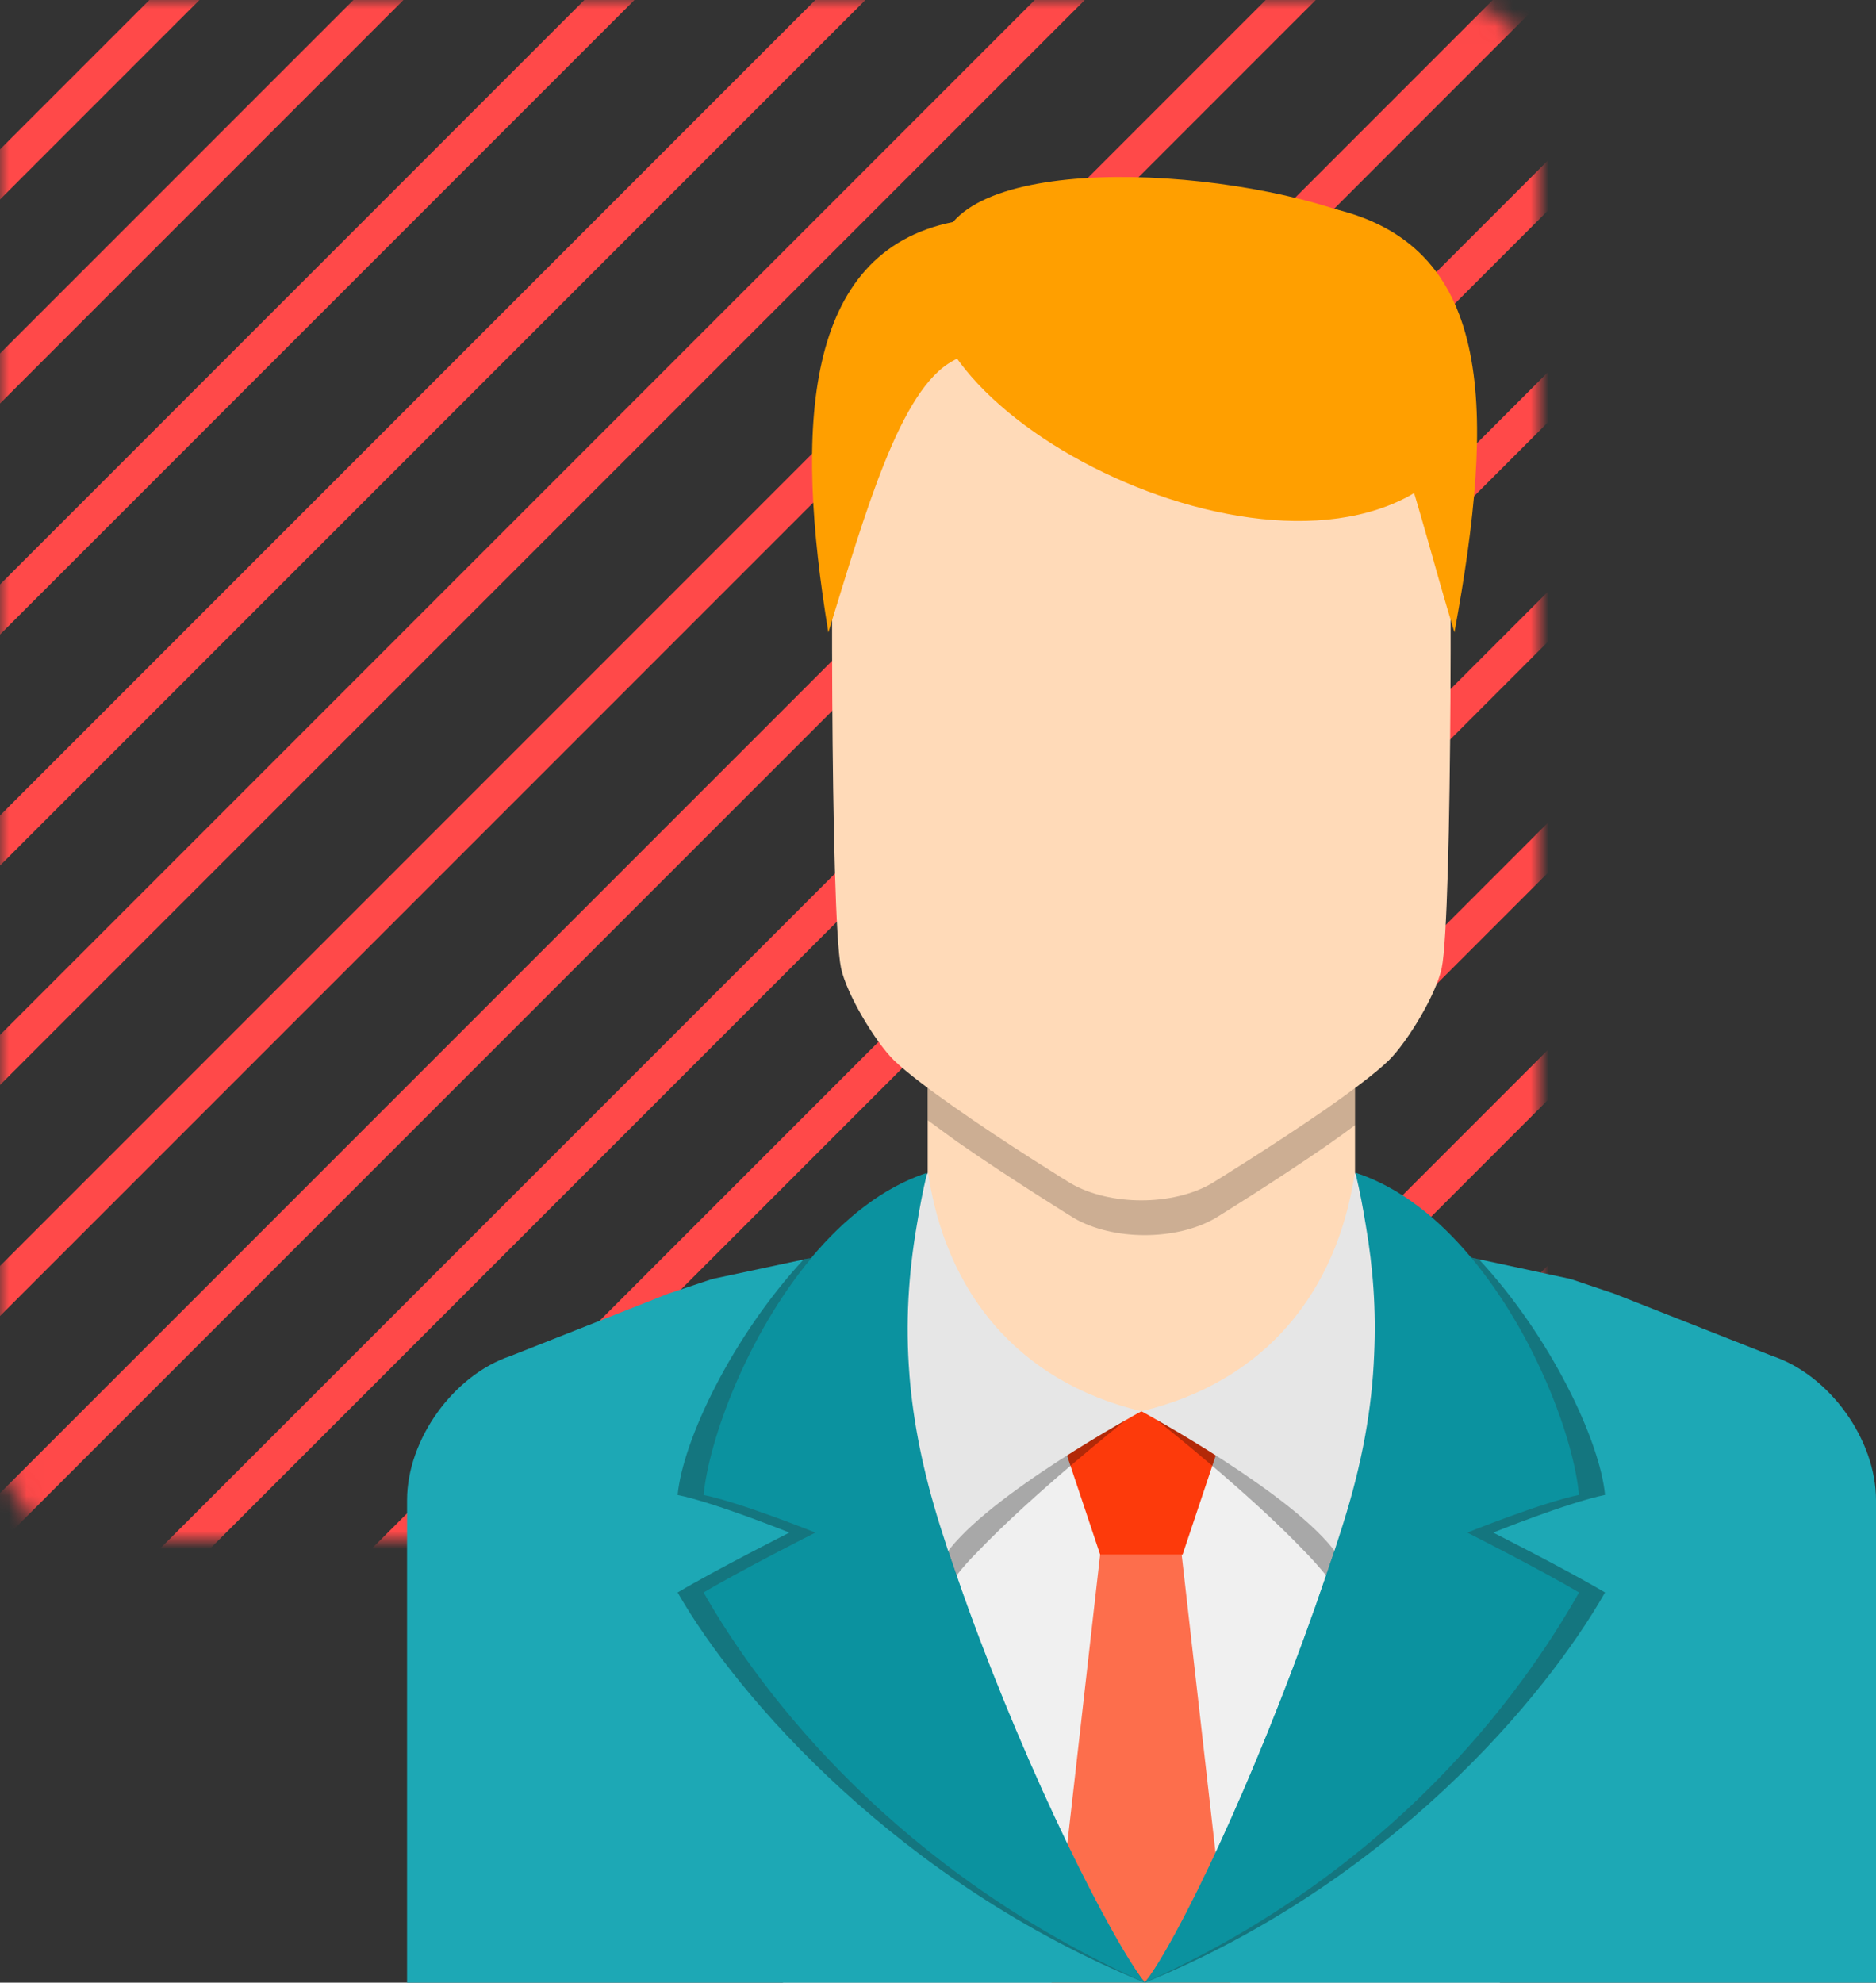 <svg width="106" height="112" viewBox="0 0 106 112" fill="none" xmlns="http://www.w3.org/2000/svg">
<rect x="0" y="0" width="106" height="112" fill="#333333" stroke="none"/>
<mask id="mask0_1505_13238" style="mask-type:alpha" maskUnits="userSpaceOnUse" x="0" y="0" width="87" height="87">
<rect x="0.5" y="0.5" width="86" height="86" rx="4.5" fill="white" stroke="white"/>
</mask>
<g mask="url(#mask0_1505_13238)">
<line x1="-19.793" y1="79.672" x2="76.409" y2="-16.53" stroke="#FF4949" stroke-width="2" stroke-linecap="round"/>
<line x1="11.527" y1="110.774" x2="107.729" y2="14.572" stroke="#FF4949" stroke-width="2" stroke-linecap="round"/>
<line x1="-44.152" y1="54.007" x2="52.049" y2="-42.195" stroke="#FF4949" stroke-width="2" stroke-linecap="round"/>
<line x1="-38.498" y1="59.879" x2="57.704" y2="-36.322" stroke="#FF4949" stroke-width="2" stroke-linecap="round"/>
<line x1="-12.832" y1="85.762" x2="83.369" y2="-10.44" stroke="#FF4949" stroke-width="2" stroke-linecap="round"/>
<line x1="18.487" y1="116.864" x2="114.689" y2="20.663" stroke="#FF4949" stroke-width="2" stroke-linecap="round"/>
<line x1="-32.842" y1="67.274" x2="63.359" y2="-28.927" stroke="#FF4949" stroke-width="2" stroke-linecap="round"/>
<line x1="-5.22" y1="90.982" x2="90.981" y2="-5.22" stroke="#FF4949" stroke-width="2" stroke-linecap="round"/>
<line x1="26.1" y1="122.084" x2="122.302" y2="25.883" stroke="#FF4949" stroke-width="2" stroke-linecap="round"/>
<line x1="-25.447" y1="72.929" x2="70.754" y2="-23.273" stroke="#FF4949" stroke-width="2" stroke-linecap="round"/>
<line x1="5.873" y1="104.032" x2="102.074" y2="7.83" stroke="#FF4949" stroke-width="2" stroke-linecap="round"/>
<line x1="0.652" y1="97.289" x2="96.854" y2="1.088" stroke="#FF4949" stroke-width="2" stroke-linecap="round"/>
<line x1="31.973" y1="128.392" x2="128.174" y2="32.19" stroke="#FF4949" stroke-width="2" stroke-linecap="round"/>
<line x1="38.28" y1="131.872" x2="134.481" y2="35.67" stroke="#FF4949" stroke-width="2" stroke-linecap="round"/>
</g>
<g clip-path="url(#clip0_1505_13238)">
<path d="M76.563 60.376H52.418V88.07H76.563V60.376Z" fill="#FFDAB8"/>
<path opacity="0.2" d="M76.567 60.376V63.563C76.096 63.915 75.57 64.287 75.04 64.664C72.088 66.711 68.668 68.816 68.668 68.816C66.46 70.094 62.9 70.094 60.691 68.816C60.691 68.816 57.053 66.574 54.042 64.469C53.478 64.057 52.928 63.661 52.422 63.284V60.371H76.567V60.376Z" fill="black"/>
<path d="M81.461 54.687C81.155 56.161 79.54 58.843 78.47 59.901C77.735 60.616 76.354 61.649 74.846 62.701C71.898 64.738 68.469 66.848 68.469 66.848C66.275 68.13 62.71 68.13 60.497 66.848C60.497 66.848 56.849 64.611 53.848 62.491C52.462 61.517 51.207 60.567 50.511 59.896C49.441 58.839 47.831 56.151 47.52 54.682C46.912 51.789 46.922 27.556 47.184 22.543C47.345 19.346 49.417 15.184 51.761 14.666C54.101 14.142 55.998 13.73 55.998 13.73C60.696 12.688 68.289 12.688 72.968 13.73C74.52 14.068 75.969 14.386 77.21 14.666C79.559 15.189 81.626 19.346 81.792 22.543C82.059 27.561 82.069 51.794 81.461 54.687Z" fill="#FFDAB8"/>
<path d="M64.49 79.728H44.236V112H64.49H84.749V79.728H64.49Z" fill="#F0F0F0"/>
<path d="M69.515 112H59.417L62.161 87.816H66.767L69.515 112Z" fill="#FD6E4C"/>
<path d="M66.821 87.816H62.161L59.417 79.606L64.52 79.728L69.569 79.606L66.821 87.816Z" fill="#FD3A0B"/>
<path d="M106 84.746V112H23V84.746C23 81.324 25.617 77.682 28.847 76.6L37.758 73.08L40.243 72.252L45.404 71.151L45.423 71.132L45.856 71.053L48.575 70.461H48.595L48.672 70.657V70.676L49.864 73.765V73.785L50.078 74.279L50.608 75.64V75.66L51.391 77.667C51.391 77.687 51.391 77.687 51.391 77.687C51.605 80.345 52.155 83.116 53.113 86.171C53.269 86.66 53.425 87.135 53.58 87.625C53.736 88.08 53.892 88.55 54.052 89C57.355 98.586 62.048 108.225 64.437 111.672C64.534 111.789 64.612 111.912 64.69 112.005C64.767 111.907 64.845 111.789 64.943 111.672C67.307 108.225 71.689 98.586 74.933 89C75.089 88.55 75.245 88.075 75.4 87.625C75.556 87.13 75.716 86.66 75.867 86.171C76.981 82.665 77.531 79.518 77.647 76.526L78.29 74.793L78.8 73.751L79.053 73.217L80.405 70.461L83.12 71.034L83.548 71.132L88.747 72.252L91.209 73.08L100.144 76.6C103.378 77.682 106 81.319 106 84.746Z" fill="#1DA8B5"/>
<path d="M53.848 12.541C46.834 20.672 68.815 33.612 79.447 28.109C84.71 25.387 83.942 16.634 79.156 13.476C73.893 10 57.574 8.223 53.848 12.541Z" fill="#FF9F00"/>
<path d="M53.848 12.541C45.399 14.245 44.888 24.134 46.805 35.727C48.906 28.907 50.866 21.975 53.848 20.384C57.141 18.631 58.25 11.655 53.848 12.541Z" fill="#FF9F00"/>
<path d="M75.624 11.86C84.414 14.107 84.487 23.194 82.181 35.722C80.075 28.902 78.611 21.289 75.624 19.703C72.336 17.951 71.271 10.749 75.624 11.86Z" fill="#FF9F00"/>
<path opacity="0.3" d="M79.175 76.737C79.369 80.555 78.547 84.57 76.786 87.776C76.436 88.486 76.008 89.157 75.536 89.764C75.361 89.529 75.162 89.27 74.928 88.996C74.559 88.545 74.126 88.051 73.62 87.541C70.57 84.355 65.74 80.516 65.371 80.223C65.351 80.223 65.351 80.223 65.351 80.203C72.37 78.534 75.536 74.95 76.553 68.219C76.786 68.532 76.986 68.87 77.18 69.222C77.944 70.583 78.489 72.115 78.805 73.751C79.019 74.71 79.136 75.714 79.175 76.737Z" fill="black"/>
<path d="M76.553 66.241C75.546 72.982 71.514 78.039 64.495 79.723C64.495 79.723 73.202 84.443 75.546 87.801C79.9 82.088 80.571 71.974 76.553 66.241Z" fill="#E6E6E6"/>
<path opacity="0.3" d="M84.37 86.577C84.37 86.577 88.578 88.702 90.689 89.96C87.303 95.903 78.543 106.355 64.686 112C64.763 111.902 64.841 111.785 64.939 111.667C67.478 108.088 73.363 97.754 76.787 87.776C76.987 87.243 77.162 86.695 77.337 86.166C77.746 84.883 78.018 83.645 78.217 82.445C78.645 79.728 78.587 77.207 78.295 74.788L78.806 73.746L79.059 73.212L80.411 70.456L83.125 71.029L83.553 71.127C87.6 75.474 90.397 81.363 90.689 84.448C88.578 84.883 84.37 86.577 84.37 86.577Z" fill="black"/>
<path d="M82.906 86.577C82.906 86.577 87.109 88.702 89.22 89.96C85.859 95.903 78.563 105.763 64.686 112C64.763 111.902 64.841 111.785 64.939 111.667C67.302 108.221 71.685 98.581 74.929 88.996C75.085 88.545 75.24 88.07 75.396 87.62C75.552 87.125 75.712 86.656 75.863 86.166C76.977 82.661 77.527 79.513 77.643 76.522C77.76 74 77.585 71.621 77.171 69.217C77.016 68.272 76.841 67.308 76.607 66.344C76.607 66.299 76.588 66.285 76.588 66.246C79.107 67.068 81.301 68.86 83.115 71.029C86.773 75.396 88.942 81.339 89.215 84.448C87.114 84.883 82.906 86.577 82.906 86.577Z" fill="#0B929F"/>
<path opacity="0.3" d="M63.629 80.198C63.629 80.218 63.629 80.218 63.609 80.218C63.24 80.516 58.332 84.428 55.263 87.635C54.791 88.109 54.382 88.56 54.051 88.996C53.818 89.27 53.623 89.529 53.448 89.764C52.981 89.157 52.548 88.486 52.198 87.776C50.438 84.57 49.615 80.555 49.815 76.737C49.834 75.915 49.932 75.082 50.087 74.279C50.107 74.103 50.146 73.922 50.19 73.751C50.501 72.115 51.05 70.583 51.814 69.222C52.009 68.87 52.203 68.532 52.437 68.219C53.444 74.945 56.61 78.529 63.629 80.198Z" fill="black"/>
<path d="M52.437 66.241C53.439 72.982 57.476 78.039 64.495 79.723C64.495 79.723 55.788 84.443 53.439 87.801C49.086 82.088 48.414 71.974 52.437 66.241Z" fill="#E6E6E6"/>
<path opacity="0.3" d="M64.685 112C50.823 106.35 41.673 95.898 38.288 89.96C40.399 88.702 44.602 86.577 44.602 86.577C44.602 86.577 40.399 84.883 38.288 84.452C38.58 81.363 41.377 75.498 45.404 71.151L45.424 71.132L45.856 71.034L48.575 70.461L48.673 70.657V70.676L49.923 73.212L50.181 73.746L50.687 74.788C50.648 75.067 50.628 75.361 50.609 75.635C50.609 75.635 50.589 75.635 50.609 75.655C50.375 77.804 50.395 80.041 50.764 82.445C50.959 83.645 51.236 84.883 51.645 86.166C51.82 86.695 51.995 87.248 52.194 87.776C55.658 97.754 61.874 108.088 64.437 111.667C64.53 111.785 64.607 111.902 64.685 112Z" fill="black"/>
<path d="M64.686 112C50.804 105.763 43.118 95.898 39.757 89.96C41.868 88.702 46.071 86.577 46.071 86.577C46.071 86.577 41.868 84.883 39.757 84.452C40.049 81.363 42.204 75.42 45.857 71.053V71.034C47.676 68.87 49.865 67.078 52.384 66.251C52.384 66.29 52.365 66.304 52.365 66.349C52.131 67.313 51.956 68.277 51.801 69.222C51.329 71.978 51.154 74.73 51.387 77.667C51.387 77.687 51.387 77.687 51.387 77.687C51.601 80.345 52.151 83.116 53.109 86.171C53.265 86.66 53.42 87.135 53.576 87.625C53.732 88.08 53.887 88.55 54.048 89C57.351 98.586 62.044 108.225 64.433 111.672C64.53 111.785 64.608 111.902 64.686 112Z" fill="#0B929F"/>
</g>
<defs>
<clipPath id="clip0_1505_13238">
<rect width="83" height="102" fill="white" transform="translate(23 10)"/>
</clipPath>
</defs>
</svg>
